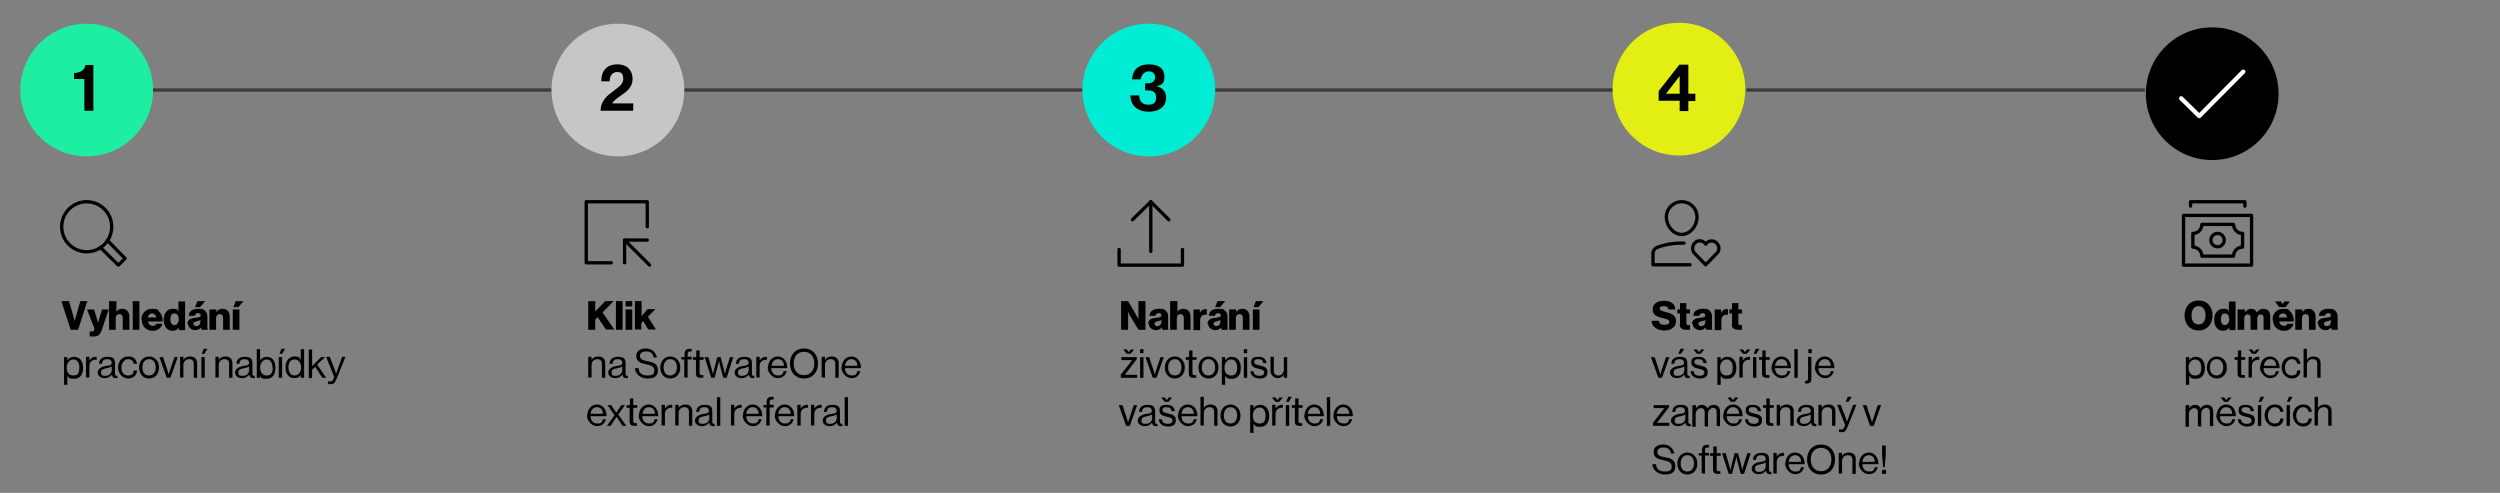 <?xml version="1.0" encoding="UTF-8"?>
<svg xmlns="http://www.w3.org/2000/svg" version="1.1" viewBox="0 0 749.7 147.8">
  <rect x="0" y="0" width="749.7" height="147.8" fill="#808080" stroke="none"/>
  <defs>
    <style>
      .cls-1 {
        stroke: #fff;
        stroke-width: 1.3px;
      }

      .cls-1, .cls-2 {
        stroke-linecap: round;
        stroke-linejoin: round;
      }

      .cls-3 {
        fill: #1deea1;
      }

      .cls-2 {
        stroke: #000;
      }

      .cls-2, .cls-4 {
        fill: none;
      }

      .cls-4 {
        stroke: #3c3c3c;
        stroke-miterlimit: 10;
      }

      .cls-5 {
        fill: #c6c6c6;
      }

      .cls-6 {
        fill: #e3ee14;
      }

      .cls-7 {
        fill: #00ecd4;
      }
    </style>
  </defs>
  <!-- Generator: Adobe Illustrator 28.6.0, SVG Export Plug-In . SVG Version: 1.2.0 Build 709)  -->
  <g>
    <g id="Layer_1">
      <circle class="cls-3" cx="26" cy="27" r="19.9"/>
      <path d="M25.3,23.7h-3.1v-1.8c1.7-.1,3.2-.7,3.4-2.4h2.4v13.7h-2.7s0-9.5,0-9.5Z"/>
      <line class="cls-4" x1="165.4" y1="27" x2="45.9" y2="27"/>
      <line class="cls-4" x1="483.9" y1="27" x2="364.4" y2="27"/>
      <line class="cls-4" x1="643.2" y1="27" x2="523.7" y2="27"/>
      <line class="cls-4" x1="324.6" y1="27" x2="205.2" y2="27"/>
      <circle class="cls-5" cx="185.3" cy="27" r="19.9"/>
      <circle class="cls-7" cx="344.5" cy="27" r="19.9"/>
      <circle class="cls-6" cx="503.8" cy="27" r="19.9" transform="translate(186.2 419) rotate(-54.1)"/>
      <path d="M183.3,27.8c1.7-1.4,3.6-2.3,3.6-4.1s-.7-2.1-1.9-2.1-2.2,1-2.2,2.8h-2.5c0-3.1,1.6-5.1,4.8-5.1s4.6,2,4.6,4.4-1.8,3.8-3.4,4.9c-1.1.7-2.3,1.6-2.7,2.4h6.3v2.2h-9.8c0-2.6,1.6-4.2,3.2-5.4h0Z"/>
      <path d="M339,28.6h2.6c.1,1.6.8,2.8,2.7,2.8s2.4-.8,2.4-2.2-.8-2.1-2.5-2.1h-.8v-2.1h.8c1.3,0,2.2-.7,2.2-1.8s-.7-1.8-1.9-1.8-2.3,1-2.4,2.4h-2.6c.1-2.7,1.8-4.5,5-4.5s4.7,1.4,4.7,3.7-1,2.4-2.3,2.9h0c1.7.4,2.8,1.5,2.8,3.4,0,2.8-2.3,4.2-5.1,4.2-3.7,0-5.6-2-5.6-4.9h0Z"/>
      <path d="M503.7,30.2h-6.3v-2.9l6.2-7.9h2.7v8.7h2.1v2.2h-2.1v3h-2.6v-3.1h0ZM499.6,28.1h4.1v-5.3h0l-4.1,5.3h0Z"/>
      <g>
        <path d="M663.4,8.2c-11,0-19.9,8.9-19.9,19.9s8.9,19.9,19.9,19.9,19.9-8.9,19.9-19.9-8.9-19.9-19.9-19.9h0Z"/>
        <polyline class="cls-1" points="654.1 29.5 659.5 34.8 672.7 21.5"/>
      </g>
      <g>
        <line class="cls-2" x1="345.1" y1="75.4" x2="345.1" y2="60.5"/>
        <polyline class="cls-2" points="350.5 65.9 345.1 60.5 339.6 65.9"/>
        <polyline class="cls-2" points="335.6 74.8 335.6 79.5 354.6 79.5 354.6 74.8"/>
      </g>
      <g>
        <polyline class="cls-2" points="32.2 72.1 37.5 77.5 35.5 79.5 30.1 74.2"/>
        <circle class="cls-2" cx="26" cy="68" r="7.5"/>
      </g>
      <g>
        <polyline class="cls-2" points="194.1 68 194.1 60.5 175.8 60.5 175.8 78.8 183.3 78.8"/>
        <line class="cls-2" x1="194.8" y1="79.5" x2="187.3" y2="72"/>
        <polyline class="cls-2" points="187.3 78.8 187.3 72 194.1 72"/>
      </g>
      <g>
        <rect class="cls-2" x="654.8" y="64.6" width="20.4" height="14.9"/>
        <circle class="cls-2" cx="665" cy="72" r="2"/>
        <path class="cls-2" d="M669.8,67.3h-9.5c0,1.5-1.2,2.7-2.7,2.7v4.1c1.5,0,2.7,1.2,2.7,2.7h9.5c0-1.5,1.2-2.7,2.7-2.7v-4.1c-1.5,0-2.7-1.2-2.7-2.7Z"/>
        <polyline class="cls-2" points="656.9 61.8 656.9 60.5 673.2 60.5 673.2 61.8"/>
      </g>
      <g>
        <path class="cls-2" d="M505,72.9h-.7c-3.6,0-6.1.8-7.4,1.3-.7.3-1.2,1-1.2,1.8v3.4h11.1"/>
        <path class="cls-2" d="M499.7,65.1c0-2.5,2-4.6,4.6-4.6s4.6,2,4.6,4.6-2,5.2-4.6,5.2-4.6-2.7-4.6-5.2Z"/>
        <path class="cls-2" d="M514.8,72.9c-1-1-2.5-.8-3.3.3-.8-1.2-2.4-1.3-3.3-.3-.8.9-.8,2.3,0,3.1l3.3,3.4,3.3-3.4c.9-.8.9-2.2,0-3.1Z"/>
      </g>
      <g>
        <path d="M18.5,90.3h2.2l1.3,4.5c.2.6.4,1.5.4,1.5h0s.2-.9.4-1.5l1.3-4.5h2.1l-2.8,8.6h-2.2l-2.8-8.6Z"/>
        <path d="M26.8,99.4h.7c.6,0,.8-.2.8-.6s-.1-.6-.4-1.3l-1.8-4.7h2.1l.8,2.6c.2.6.4,1.4.4,1.4h0s.2-.8.4-1.4l.8-2.6h2l-2.1,6.2c-.5,1.4-1.1,1.9-2.3,1.9h-1.3v-1.5Z"/>
        <path d="M32.9,90.3h2v3.2h0c.4-.6,1-.9,1.8-.9,1.3,0,2.1,1,2.1,2.3v4h-2v-3.6c0-.6-.3-1.1-1-1.1s-1.1.5-1.1,1.3v3.4h-2v-8.6Z"/>
        <path d="M39.8,90.3h2v8.6h-2v-8.6Z"/>
        <path d="M42.4,95.8c0-1.8,1.3-3.2,3.2-3.2s1.6.3,2.1.8c.7.7,1.1,1.7,1.1,3h-4.4c.1.8.6,1.3,1.4,1.3s.9-.2,1-.6h1.9c-.1.6-.5,1.1-1,1.5-.5.4-1.1.6-1.9.6-2,0-3.3-1.4-3.3-3.3ZM46.8,95.2c0-.7-.5-1.2-1.2-1.2s-1.1.5-1.3,1.2h2.4Z"/>
        <path d="M49.1,95.8c0-1.9,1.1-3.2,2.7-3.2s1.4.4,1.7.9h0v-3.1h2v8.6h-1.9v-.8h0c-.4.6-1,1-1.8,1-1.6,0-2.7-1.2-2.7-3.3ZM53.6,95.8c0-1-.4-1.8-1.3-1.8s-1.2.7-1.2,1.8.5,1.7,1.2,1.7,1.3-.7,1.3-1.7Z"/>
        <path d="M56.2,97.2c0-1.4,1.1-1.8,2.4-1.9,1.2-.1,1.6-.3,1.6-.7s-.3-.7-.8-.7-.9.3-1,.8h-1.8c0-1.1.9-2.1,2.8-2.1s1.5.2,2,.5c.5.4.8,1,.8,1.8v3.1c0,.5,0,.8.2.9h0c0,0-1.9,0-1.9,0,0-.1-.2-.4-.2-.7h0c-.4.5-.9.8-1.8.8s-2.1-.7-2.1-1.9ZM60.1,96.7v-.7c-.3.1-.6.2-1,.3-.8.2-1.1.4-1.1.8s.4.7.8.7c.7,0,1.2-.4,1.2-1.1ZM59.2,90.3h2.3l-1.5,1.8h-1.5l.7-1.8Z"/>
        <path d="M63,92.8h1.9v.8h0c.5-.7,1-1,1.9-1,1.3,0,2.1,1,2.1,2.3v4h-2v-3.6c0-.6-.3-1.1-1-1.1s-1.1.5-1.1,1.3v3.4h-2v-6.1Z"/>
        <path d="M69.8,92.8h2v6.1h-2v-6.1ZM70.7,90.3h2.3l-1.5,1.8h-1.5l.7-1.8Z"/>
        <path d="M19.2,107.1h1v.9h0c.5-.6,1.1-1,2-1,1.6,0,2.7,1.2,2.7,3.3s-1,3.3-2.7,3.3-1.4-.3-2-.9h0v2.7h-1v-8.2ZM23.8,110.2c0-1.4-.6-2.4-1.8-2.4s-2,1.1-2,2.4.5,2.4,2,2.4,1.8-1,1.8-2.4Z"/>
        <path d="M26.8,108.1h0c.4-.6,1-1.1,1.8-1.1s.3,0,.4,0v.9h0c-.1,0-.2,0-.4,0-1,0-1.8.7-1.8,1.9v3.4h-1v-6.2h1v1Z"/>
        <path d="M33.5,112.4h0c-.4.5-1,1-2.1,1s-2.1-.6-2.1-1.7,1.2-1.8,2.7-2c.9-.1,1.5-.2,1.5-.9s-.5-1.1-1.4-1.1-1.5.4-1.5,1.4h-.9c0-1.2.8-2.1,2.5-2.1s2.3.5,2.3,2v3c0,.5.1.8.7.7h0v.7c-.1,0-.3,0-.5,0-.6,0-1-.3-1.1-.9ZM33.5,111v-1.1c-.3.2-.9.4-1.4.5-1,.2-1.8.3-1.8,1.3s.6,1,1.3,1c1.3,0,1.9-.9,1.9-1.7Z"/>
        <path d="M35.4,110.2c0-1.8,1.2-3.3,3-3.3s2.4.8,2.7,2.2h-1c-.1-.8-.7-1.4-1.7-1.4s-2,1.1-2,2.5.7,2.4,2,2.4,1.6-.6,1.7-1.5h1c-.1,1.5-1.1,2.4-2.7,2.4s-3-1.5-3-3.3Z"/>
        <path d="M41.7,110.2c0-1.8,1.2-3.3,3-3.3s3,1.5,3,3.3-1.1,3.3-3,3.3-3-1.5-3-3.3ZM46.7,110.2c0-1.4-.7-2.5-2-2.5s-2,1.1-2,2.5.7,2.4,2,2.4,2-1.1,2-2.4Z"/>
        <path d="M47.9,107.1h1l1.3,3.9c.2.6.4,1.3.4,1.3h0s.2-.8.4-1.3l1.3-3.9h1l-2.2,6.2h-1.1l-2.2-6.2Z"/>
        <path d="M55,107.9h0c.4-.6,1.1-1,2-1,1.3,0,2.1.7,2.1,2v4.4h-1v-4.3c0-.8-.5-1.3-1.4-1.3s-1.7.7-1.7,1.7v3.8h-1v-6.2h1v.8Z"/>
        <path d="M60.4,107.1h1v6.2h-1v-6.2ZM61,104.6h1.2l-.9,1.5h-.8l.6-1.5Z"/>
        <path d="M65.6,107.9h0c.4-.6,1.1-1,2-1,1.3,0,2.1.7,2.1,2v4.4h-1v-4.3c0-.8-.5-1.3-1.4-1.3s-1.7.7-1.7,1.7v3.8h-1v-6.2h1v.8Z"/>
        <path d="M74.7,112.4h0c-.4.5-1,1-2.1,1s-2.1-.6-2.1-1.7,1.2-1.8,2.7-2c.9-.1,1.5-.2,1.5-.9s-.5-1.1-1.4-1.1-1.5.4-1.5,1.4h-.9c0-1.2.8-2.1,2.5-2.1s2.3.5,2.3,2v3c0,.5.1.8.7.7h0v.7c-.1,0-.3,0-.5,0-.6,0-1-.3-1.1-.9ZM74.7,111v-1.1c-.3.2-.9.4-1.4.5-1,.2-1.8.3-1.8,1.3s.6,1,1.3,1c1.3,0,1.9-.9,1.9-1.7Z"/>
        <path d="M78,112.5h0v.8h-1v-8.6h1v3.3h0c.5-.6,1.1-1,2-1,1.6,0,2.6,1.2,2.6,3.3s-1,3.3-2.7,3.3-1.5-.3-2-1ZM81.7,110.2c0-1.4-.6-2.4-1.7-2.4s-2,1.1-2,2.4.6,2.4,2,2.4,1.8-1,1.8-2.4Z"/>
        <path d="M83.6,107.1h1v6.2h-1v-6.2ZM84.3,104.6h1.2l-.9,1.5h-.8l.6-1.5Z"/>
        <path d="M85.6,110.2c0-2.1,1.2-3.3,2.7-3.3s1.5.4,1.9,1h0v-3.2h1v8.6h-1v-.8h0c-.5.6-1,.9-1.9.9-1.7,0-2.7-1.3-2.7-3.3ZM90.3,110.2c0-1.4-.7-2.4-2-2.4s-1.8,1.1-1.8,2.4.6,2.4,1.8,2.4,2-1,2-2.4Z"/>
        <path d="M94.5,110l-.9.9v2.5h-1v-8.6h1v5l2.7-2.7h1.2l-2.4,2.2,2.7,4h-1.1l-2.2-3.3Z"/>
        <path d="M98.4,115.2v-.9h0c.1,0,.3.1.7.1s.7-.2.9-.8l.2-.6-2.4-6h1.1l1.5,3.9c.2.5.4,1.2.4,1.2h0s.2-.7.4-1.2l1.4-3.9h1l-2.7,6.7c-.5,1.3-1,1.5-1.7,1.5s-.6,0-.9-.1Z"/>
      </g>
      <g>
        <path d="M176.4,90.3h2.1v3.1l3-3.1h2.5l-3.3,3.4,3.5,5.1h-2.5l-2.5-3.7-.7.8v3h-2.1v-8.6Z"/>
        <path d="M184.7,90.3h2v8.6h-2v-8.6Z"/>
        <path d="M187.6,90.3h2v1.6h-2v-1.6ZM187.6,92.8h2v6.1h-2v-6.1Z"/>
        <path d="M190.5,90.3h1.9v4.5l1.8-2.1h2.3l-2.2,2.3,2.4,3.8h-2.3l-1.5-2.5-.6.6v1.9h-1.9v-8.6Z"/>
        <path d="M177.4,107.9h0c.4-.6,1.1-1,2-1,1.3,0,2.1.7,2.1,2v4.4h-1v-4.3c0-.8-.5-1.3-1.4-1.3s-1.7.7-1.7,1.7v3.8h-1v-6.2h1v.8Z"/>
        <path d="M186.6,112.4h0c-.4.5-1,1-2.1,1s-2.1-.6-2.1-1.7,1.2-1.8,2.7-2c.9-.1,1.5-.2,1.5-.9s-.5-1.1-1.4-1.1-1.5.4-1.5,1.4h-.9c0-1.2.8-2.1,2.5-2.1s2.3.5,2.3,2v3c0,.5.1.8.7.7h0v.7c-.1,0-.3,0-.5,0-.6,0-1-.3-1.1-.9ZM186.6,111v-1.1c-.3.2-.9.4-1.4.5-1,.2-1.8.3-1.8,1.3s.6,1,1.3,1c1.3,0,1.9-.9,1.9-1.7Z"/>
        <path d="M190.4,110.4h1.1c.1,1.5,1,2.2,2.7,2.2s2-.5,2-1.6-1-1.5-2.6-1.8c-1.5-.3-2.8-.8-2.8-2.4s1.2-2.3,2.9-2.3,3,1.1,3.3,2.7h-1c-.2-1.2-.9-1.8-2.2-1.8s-1.9.5-1.9,1.4,1,1.3,2.2,1.5c1.7.3,3.2.7,3.2,2.7s-1.3,2.5-3.2,2.5-3.6-1.3-3.7-3.1Z"/>
        <path d="M198,110.2c0-1.8,1.2-3.3,3-3.3s3,1.5,3,3.3-1.1,3.3-3,3.3-3-1.5-3-3.3ZM203,110.2c0-1.4-.7-2.5-2-2.5s-2,1.1-2,2.5.7,2.4,2,2.4,2-1.1,2-2.4Z"/>
        <path d="M204.4,107.1h.9v-1c0-1.1.6-1.5,1.6-1.5s.4,0,.5,0v.8c-.2,0-.2,0-.3,0-.6,0-.9.2-.9.7v.9h1.2v.8h-1.2v5.4h-1v-5.4h-.9v-.8Z"/>
        <path d="M207.9,107.1h.9v-2h1v2h1.2v.8h-1.2v4c0,.4.2.6.6.6s.4,0,.5,0h0v.8c-.2,0-.5,0-.8,0-.8,0-1.4-.3-1.4-1.2v-4.2h-.9v-.8Z"/>
        <path d="M211.4,107.1h1l1.1,3.8c.1.5.3,1.3.3,1.3h0s.2-.8.3-1.3l1-3.8h1l1,3.8c.1.5.3,1.3.3,1.3h0s.2-.8.3-1.3l1.2-3.8h1l-2,6.2h-1l-1-3.8c-.1-.5-.3-1.3-.3-1.3h0s-.2.8-.3,1.3l-1,3.8h-1l-2-6.2Z"/>
        <path d="M224.5,112.4h0c-.4.5-1,1-2.1,1s-2.1-.6-2.1-1.7,1.2-1.8,2.7-2c.9-.1,1.5-.2,1.5-.9s-.5-1.1-1.4-1.1-1.5.4-1.5,1.4h-.9c0-1.2.8-2.1,2.5-2.1s2.3.5,2.3,2v3c0,.5.1.8.7.7h0v.7c-.1,0-.3,0-.5,0-.6,0-1-.3-1.1-.9ZM224.5,111v-1.1c-.3.2-.9.4-1.4.5-1,.2-1.8.3-1.8,1.3s.6,1,1.3,1c1.3,0,1.9-.9,1.9-1.7Z"/>
        <path d="M227.8,108.1h0c.4-.6,1-1.1,1.8-1.1s.3,0,.4,0v.9h0c-.1,0-.2,0-.4,0-1,0-1.8.7-1.8,1.9v3.4h-1v-6.2h1v1Z"/>
        <path d="M230.3,110.2c0-1.8,1.2-3.3,2.9-3.3s2.9,1.4,2.9,3.5h-4.8c0,1.3.8,2.2,2,2.2s1.5-.4,1.7-1.3h.9c-.3,1.3-1.3,2.1-2.7,2.1s-3-1.5-3-3.3ZM231.4,109.7h3.7c0-1.2-.7-2-1.8-2s-1.8.9-1.9,2Z"/>
        <path d="M236.9,109c0-2.6,1.6-4.5,4.2-4.5s4.2,1.9,4.2,4.5-1.6,4.5-4.2,4.5-4.2-1.9-4.2-4.5ZM244.2,109c0-2-1.1-3.5-3.1-3.5s-3.1,1.5-3.1,3.5,1.1,3.5,3.1,3.5,3.1-1.5,3.1-3.5Z"/>
        <path d="M247.4,107.9h0c.4-.6,1.1-1,2-1,1.3,0,2.1.7,2.1,2v4.4h-1v-4.3c0-.8-.5-1.3-1.4-1.3s-1.7.7-1.7,1.7v3.8h-1v-6.2h1v.8Z"/>
        <path d="M252.4,110.2c0-1.8,1.2-3.3,2.9-3.3s2.9,1.4,2.9,3.5h-4.8c0,1.3.8,2.2,2,2.2s1.5-.4,1.7-1.3h.9c-.3,1.3-1.3,2.1-2.7,2.1s-3-1.5-3-3.3ZM253.4,109.7h3.7c0-1.2-.7-2-1.8-2s-1.8.9-1.9,2Z"/>
        <path d="M176.1,124.6c0-1.8,1.2-3.3,2.9-3.3s2.9,1.4,2.9,3.5h-4.8c0,1.3.8,2.2,2,2.2s1.5-.4,1.7-1.3h.9c-.3,1.3-1.3,2.1-2.7,2.1s-3-1.5-3-3.3ZM177.1,124.1h3.7c0-1.2-.7-2-1.8-2s-1.8.9-1.9,2Z"/>
        <path d="M184.3,124.5l-2.1-3h1.1l1.5,2.3h0l1.5-2.3h1.1l-2,2.8,2.4,3.4h-1.1l-1.8-2.7h0l-1.8,2.7h-1.1l2.3-3.2Z"/>
        <path d="M188,121.5h.9v-2h1v2h1.2v.8h-1.2v4c0,.4.2.6.6.6s.4,0,.5,0h0v.8c-.2,0-.5,0-.8,0-.8,0-1.4-.3-1.4-1.2v-4.2h-.9v-.8Z"/>
        <path d="M191.6,124.6c0-1.8,1.2-3.3,2.9-3.3s2.9,1.4,2.9,3.5h-4.8c0,1.3.8,2.2,2,2.2s1.5-.4,1.7-1.3h.9c-.3,1.3-1.3,2.1-2.7,2.1s-3-1.5-3-3.3ZM192.7,124.1h3.7c0-1.2-.7-2-1.8-2s-1.8.9-1.9,2Z"/>
        <path d="M199.4,122.5h0c.4-.6,1-1.1,1.8-1.1s.3,0,.4,0v.9h0c-.1,0-.2,0-.4,0-1,0-1.8.7-1.8,1.9v3.4h-1v-6.2h1v1Z"/>
        <path d="M203.5,122.3h0c.4-.6,1.1-1,2-1,1.3,0,2.1.7,2.1,2v4.4h-1v-4.3c0-.8-.5-1.3-1.4-1.3s-1.7.7-1.7,1.7v3.8h-1v-6.2h1v.8Z"/>
        <path d="M212.6,126.8h0c-.4.5-1,1-2.1,1s-2.1-.6-2.1-1.7,1.2-1.8,2.7-2c.9-.1,1.5-.2,1.5-.9s-.5-1.1-1.4-1.1-1.5.4-1.5,1.4h-.9c0-1.2.8-2.1,2.5-2.1s2.3.5,2.3,2v3c0,.5.1.8.7.7h0v.7c-.1,0-.3,0-.5,0-.6,0-1-.3-1.1-.9ZM212.7,125.4v-1.1c-.3.2-.9.4-1.4.5-1,.2-1.8.3-1.8,1.3s.6,1,1.3,1c1.3,0,1.9-.9,1.9-1.7Z"/>
        <path d="M215,119.1h1v8.6h-1v-8.6Z"/>
        <path d="M220.2,122.5h0c.4-.6,1-1.1,1.8-1.1s.3,0,.4,0v.9h0c-.1,0-.2,0-.4,0-1,0-1.8.7-1.8,1.9v3.4h-1v-6.2h1v1Z"/>
        <path d="M222.8,124.6c0-1.8,1.2-3.3,2.9-3.3s2.9,1.4,2.9,3.5h-4.8c0,1.3.8,2.2,2,2.2s1.5-.4,1.7-1.3h.9c-.3,1.3-1.3,2.1-2.7,2.1s-3-1.5-3-3.3ZM223.8,124.1h3.7c0-1.2-.7-2-1.8-2s-1.8.9-1.9,2Z"/>
        <path d="M229,121.5h.9v-1c0-1.1.6-1.5,1.6-1.5s.4,0,.5,0v.8c-.2,0-.2,0-.3,0-.6,0-.9.2-.9.7v.9h1.2v.8h-1.2v5.4h-1v-5.4h-.9v-.8Z"/>
        <path d="M232.4,124.6c0-1.8,1.2-3.3,2.9-3.3s2.9,1.4,2.9,3.5h-4.8c0,1.3.8,2.2,2,2.2s1.5-.4,1.7-1.3h.9c-.3,1.3-1.3,2.1-2.7,2.1s-3-1.5-3-3.3ZM233.4,124.1h3.7c0-1.2-.7-2-1.8-2s-1.8.9-1.9,2Z"/>
        <path d="M240.1,122.5h0c.4-.6,1-1.1,1.8-1.1s.3,0,.4,0v.9h0c-.1,0-.2,0-.4,0-1,0-1.8.7-1.8,1.9v3.4h-1v-6.2h1v1Z"/>
        <path d="M244.2,122.5h0c.4-.6,1-1.1,1.8-1.1s.3,0,.4,0v.9h0c-.1,0-.2,0-.4,0-1,0-1.8.7-1.8,1.9v3.4h-1v-6.2h1v1Z"/>
        <path d="M250.9,126.8h0c-.4.5-1,1-2.1,1s-2.1-.6-2.1-1.7,1.2-1.8,2.7-2c.9-.1,1.5-.2,1.5-.9s-.5-1.1-1.4-1.1-1.5.4-1.5,1.4h-.9c0-1.2.8-2.1,2.5-2.1s2.3.5,2.3,2v3c0,.5.1.8.7.7h0v.7c-.1,0-.3,0-.5,0-.6,0-1-.3-1.1-.9ZM250.9,125.4v-1.1c-.3.2-.9.4-1.4.5-1,.2-1.8.3-1.8,1.3s.6,1,1.3,1c1.3,0,1.9-.9,1.9-1.7Z"/>
        <path d="M253.3,119.1h1v8.6h-1v-8.6Z"/>
      </g>
      <g>
        <path d="M336.2,90.3h2.1l2.5,4.3c.1.2.6,1.1.6,1.1h0s0-1,0-1.3v-4.1h2.1v8.6h-2.1l-2.5-4.2c-.1-.2-.6-1.2-.6-1.2h0s0,1.1,0,1.4v4h-2.1v-8.6Z"/>
        <path d="M344.3,97.2c0-1.4,1.1-1.8,2.4-1.9,1.2-.1,1.6-.3,1.6-.7s-.3-.7-.8-.7-.9.3-1,.8h-1.8c0-1.1.9-2.1,2.8-2.1s1.5.2,2,.5c.5.4.8,1,.8,1.8v3.1c0,.5,0,.8.2.9h0c0,0-1.9,0-1.9,0,0-.1-.2-.4-.2-.7h0c-.4.5-.9.8-1.8.8s-2.1-.7-2.1-1.9ZM348.3,96.7v-.7c-.3.1-.6.2-1,.3-.8.2-1.1.4-1.1.8s.4.7.8.7c.7,0,1.2-.4,1.2-1.1Z"/>
        <path d="M351.1,90.3h2v3.2h0c.4-.6,1-.9,1.8-.9,1.3,0,2.1,1,2.1,2.3v4h-2v-3.6c0-.6-.3-1.1-1-1.1s-1.1.5-1.1,1.3v3.4h-2v-8.6Z"/>
        <path d="M357.9,92.8h1.9v1h0c.4-.7.9-1.1,1.7-1.1s.3,0,.4,0v1.7h0c-1.2-.2-2,.4-2,1.8v2.8h-2v-6.1Z"/>
        <path d="M362.1,97.2c0-1.4,1.1-1.8,2.4-1.9,1.2-.1,1.6-.3,1.6-.7s-.3-.7-.8-.7-.9.3-1,.8h-1.8c0-1.1.9-2.1,2.8-2.1s1.5.2,2,.5c.5.4.8,1,.8,1.8v3.1c0,.5,0,.8.2.9h0c0,0-1.9,0-1.9,0,0-.1-.2-.4-.2-.7h0c-.4.5-.9.8-1.8.8s-2.1-.7-2.1-1.9ZM366,96.7v-.7c-.3.1-.6.2-1,.3-.8.2-1.1.4-1.1.8s.4.7.8.7c.7,0,1.2-.4,1.2-1.1ZM365.1,90.3h2.3l-1.5,1.8h-1.5l.7-1.8Z"/>
        <path d="M368.8,92.8h1.9v.8h0c.5-.7,1-1,1.9-1,1.3,0,2.1,1,2.1,2.3v4h-2v-3.6c0-.6-.3-1.1-1-1.1s-1.1.5-1.1,1.3v3.4h-2v-6.1Z"/>
        <path d="M375.7,92.8h2v6.1h-2v-6.1ZM376.6,90.3h2.3l-1.5,1.8h-1.5l.7-1.8Z"/>
        <path d="M336,112.5l3.5-4.5h0s-3.2,0-3.2,0v-.9h4.6v.6l-3.6,4.7h0s3.7,0,3.7,0v.9h-4.9v-.8ZM336.9,104.8h1l.6.8h0l.6-.8h1l-1.1,1.3h-1.1l-1.1-1.3Z"/>
        <path d="M341.9,104.7h1v1.2h-1v-1.2ZM341.9,107.1h1v6.2h-1v-6.2Z"/>
        <path d="M343.6,107.1h1l1.3,3.9c.2.6.4,1.3.4,1.3h0s.2-.8.4-1.3l1.3-3.9h1l-2.2,6.2h-1.1l-2.2-6.2Z"/>
        <path d="M349.3,110.2c0-1.8,1.2-3.3,3-3.3s3,1.5,3,3.3-1.1,3.3-3,3.3-3-1.5-3-3.3ZM354.3,110.2c0-1.4-.7-2.5-2-2.5s-2,1.1-2,2.5.7,2.4,2,2.4,2-1.1,2-2.4Z"/>
        <path d="M355.7,107.1h.9v-2h1v2h1.2v.8h-1.2v4c0,.4.2.6.6.6s.4,0,.5,0h0v.8c-.2,0-.5,0-.8,0-.8,0-1.4-.3-1.4-1.2v-4.2h-.9v-.8Z"/>
        <path d="M359.4,110.2c0-1.8,1.2-3.3,3-3.3s3,1.5,3,3.3-1.1,3.3-3,3.3-3-1.5-3-3.3ZM364.4,110.2c0-1.4-.7-2.5-2-2.5s-2,1.1-2,2.5.7,2.4,2,2.4,2-1.1,2-2.4Z"/>
        <path d="M366.4,107.1h1v.9h0c.5-.6,1.1-1,2-1,1.6,0,2.7,1.2,2.7,3.3s-1,3.3-2.7,3.3-1.4-.3-2-.9h0v2.7h-1v-8.2ZM371,110.2c0-1.4-.6-2.4-1.8-2.4s-2,1.1-2,2.4.5,2.4,2,2.4,1.8-1,1.8-2.4Z"/>
        <path d="M373,104.7h1v1.2h-1v-1.2ZM373,107.1h1v6.2h-1v-6.2Z"/>
        <path d="M374.9,111.3h1c.1,1.1.9,1.4,1.8,1.4s1.4-.4,1.4-1-.5-.9-1.6-1.1c-1.2-.3-2.3-.5-2.3-1.9s.8-1.7,2.2-1.7,2.3.7,2.4,1.9h-1c0-.8-.5-1.2-1.5-1.2s-1.2.4-1.2.9.6.8,1.7,1c1.2.3,2.3.5,2.3,2s-1,1.9-2.4,1.9-2.7-.8-2.7-2.2Z"/>
        <path d="M385,113.3v-.9h0c-.4.6-1,1-1.9,1s-2.1-.8-2.1-2.1v-4.3h1v4.3c0,.8.5,1.3,1.4,1.3s1.6-.7,1.6-1.7v-3.8h1v6.2h-1Z"/>
        <path d="M335.6,121.5h1l1.3,3.9c.2.6.4,1.3.4,1.3h0s.2-.8.4-1.3l1.3-3.9h1l-2.2,6.2h-1.1l-2.2-6.2Z"/>
        <path d="M345.4,126.8h0c-.4.5-1,1-2.1,1s-2.1-.6-2.1-1.7,1.2-1.8,2.7-2c.9-.1,1.5-.2,1.5-.9s-.5-1.1-1.4-1.1-1.5.4-1.5,1.4h-.9c0-1.2.8-2.1,2.5-2.1s2.3.5,2.3,2v3c0,.5.1.8.7.7h0v.7c-.1,0-.3,0-.5,0-.6,0-1-.3-1.1-.9ZM345.5,125.4v-1.1c-.3.2-.9.4-1.4.5-1,.2-1.8.3-1.8,1.3s.6,1,1.3,1c1.3,0,1.9-.9,1.9-1.7Z"/>
        <path d="M347.4,125.7h1c.1,1.1.9,1.4,1.8,1.4s1.4-.4,1.4-1-.5-.9-1.6-1.1c-1.2-.3-2.3-.5-2.3-1.9s.8-1.7,2.2-1.7,2.3.7,2.4,1.9h-1c0-.8-.5-1.2-1.5-1.2s-1.2.4-1.2.9.6.8,1.7,1c1.2.3,2.3.5,2.3,2s-1,1.9-2.4,1.9-2.7-.8-2.7-2.2ZM348.3,119.2h1l.6.8h0l.6-.8h1l-1.1,1.3h-1.1l-1.1-1.3Z"/>
        <path d="M353.3,124.6c0-1.8,1.2-3.3,2.9-3.3s2.9,1.4,2.9,3.5h-4.8c0,1.3.8,2.2,2,2.2s1.5-.4,1.7-1.3h.9c-.3,1.3-1.3,2.1-2.7,2.1s-3-1.5-3-3.3ZM354.3,124.1h3.7c0-1.2-.7-2-1.8-2s-1.8.9-1.9,2Z"/>
        <path d="M361,122.3h0c.4-.6,1.1-1,2-1,1.3,0,2.1.7,2.1,2v4.4h-1v-4.3c0-.8-.5-1.3-1.4-1.3s-1.7.7-1.7,1.7v3.8h-1v-8.6h1v3.2Z"/>
        <path d="M366,124.6c0-1.8,1.2-3.3,3-3.3s3,1.5,3,3.3-1.1,3.3-3,3.3-3-1.5-3-3.3ZM371,124.6c0-1.4-.7-2.5-2-2.5s-2,1.1-2,2.5.7,2.4,2,2.4,2-1.1,2-2.4Z"/>
        <path d="M374.9,121.5h1v.9h0c.5-.6,1.1-1,2-1,1.6,0,2.7,1.2,2.7,3.3s-1,3.3-2.7,3.3-1.4-.3-2-.9h0v2.7h-1v-8.2ZM379.5,124.6c0-1.4-.6-2.4-1.8-2.4s-2,1.1-2,2.4.5,2.4,2,2.4,1.8-1,1.8-2.4Z"/>
        <path d="M382.5,122.5h0c.4-.6,1-1.1,1.8-1.1s.3,0,.4,0v.9h0c-.1,0-.2,0-.4,0-1,0-1.8.7-1.8,1.9v3.4h-1v-6.2h1v1ZM381.5,119.2h1l.6.8h0l.6-.8h1l-1.1,1.3h-1.1l-1.1-1.3Z"/>
        <path d="M385.6,121.5h1v6.2h-1v-6.2ZM386.2,119h1.2l-.9,1.5h-.8l.6-1.5Z"/>
        <path d="M387.5,121.5h.9v-2h1v2h1.2v.8h-1.2v4c0,.4.2.6.6.6s.4,0,.5,0h0v.8c-.2,0-.5,0-.8,0-.8,0-1.4-.3-1.4-1.2v-4.2h-.9v-.8Z"/>
        <path d="M391.2,124.6c0-1.8,1.2-3.3,2.9-3.3s2.9,1.4,2.9,3.5h-4.8c0,1.3.8,2.2,2,2.2s1.5-.4,1.7-1.3h.9c-.3,1.3-1.3,2.1-2.7,2.1s-3-1.5-3-3.3ZM392.2,124.1h3.7c0-1.2-.7-2-1.8-2s-1.8.9-1.9,2Z"/>
        <path d="M397.9,119.1h1v8.6h-1v-8.6Z"/>
        <path d="M399.9,124.6c0-1.8,1.2-3.3,2.9-3.3s2.9,1.4,2.9,3.5h-4.8c0,1.3.8,2.2,2,2.2s1.5-.4,1.7-1.3h.9c-.3,1.3-1.3,2.1-2.7,2.1s-3-1.5-3-3.3ZM400.9,124.1h3.7c0-1.2-.7-2-1.8-2s-1.8.9-1.9,2Z"/>
      </g>
      <g>
        <path d="M495.4,96.2h2.1c0,.9.7,1.2,1.7,1.2s1.4-.3,1.4-.9-.7-.8-1.9-1.1c-1.5-.3-3.1-.8-3.1-2.6s1.5-2.6,3.4-2.6,3.3.8,3.4,2.6h-2.1c0-.7-.6-1-1.4-1s-1.2.3-1.2.8.7.7,1.9,1c1.6.4,3,.9,3,2.7s-1.5,2.8-3.5,2.8-3.8-1-3.8-2.9Z"/>
        <path d="M503.8,97.3v-3.3h-.8v-1.2h.8v-1.9h1.9v1.9h1.1v1.2h-1.1v2.9c0,.5.3.6.7.6s.4,0,.4,0v1.4c-.2,0-.5,0-1.1,0-1.1,0-2-.4-2-1.7Z"/>
        <path d="M507.4,97.2c0-1.4,1.1-1.8,2.4-1.9,1.2-.1,1.6-.3,1.6-.7s-.3-.7-.8-.7-.9.3-1,.8h-1.8c0-1.1.9-2.1,2.8-2.1s1.5.2,2,.5c.5.4.8,1,.8,1.8v3.1c0,.5,0,.8.2.9h0c0,0-1.9,0-1.9,0,0-.1-.2-.4-.2-.7h0c-.4.5-.9.8-1.8.8s-2.1-.7-2.1-1.9ZM511.4,96.7v-.7c-.3.1-.6.2-1,.3-.8.2-1.1.4-1.1.8s.4.7.8.7c.7,0,1.2-.4,1.2-1.1Z"/>
        <path d="M514.2,92.8h1.9v1h0c.4-.7.9-1.1,1.7-1.1s.3,0,.4,0v1.7h0c-1.2-.2-2,.4-2,1.8v2.8h-2v-6.1Z"/>
        <path d="M519.4,97.3v-3.3h-.8v-1.2h.8v-1.9h1.9v1.9h1.1v1.2h-1.1v2.9c0,.5.3.6.7.6s.4,0,.4,0v1.4c-.2,0-.5,0-1.1,0-1.1,0-2-.4-2-1.7Z"/>
        <path d="M495.2,107.1h1l1.3,3.9c.2.6.4,1.3.4,1.3h0s.2-.8.4-1.3l1.3-3.9h1l-2.2,6.2h-1.1l-2.2-6.2Z"/>
        <path d="M505,112.4h0c-.4.5-1,1-2.1,1s-2.1-.6-2.1-1.7,1.2-1.8,2.7-2c.9-.1,1.5-.2,1.5-.9s-.5-1.1-1.4-1.1-1.5.4-1.5,1.4h-.9c0-1.2.8-2.1,2.5-2.1s2.3.5,2.3,2v3c0,.5.1.8.7.7h0v.7c-.1,0-.3,0-.5,0-.6,0-1-.3-1.1-.9ZM505.1,111v-1.1c-.3.2-.9.4-1.4.5-1,.2-1.8.3-1.8,1.3s.6,1,1.3,1c1.3,0,1.9-.9,1.9-1.7ZM503.9,104.6h1.2l-1,1.5h-.8l.6-1.5Z"/>
        <path d="M506.9,111.3h1c.1,1.1.9,1.4,1.8,1.4s1.4-.4,1.4-1-.5-.9-1.6-1.1c-1.2-.3-2.3-.5-2.3-1.9s.8-1.7,2.2-1.7,2.3.7,2.4,1.9h-1c0-.8-.5-1.2-1.5-1.2s-1.2.4-1.2.9.6.8,1.7,1c1.2.3,2.3.5,2.3,2s-1,1.9-2.4,1.9-2.7-.8-2.7-2.2ZM507.9,104.8h1l.6.8h0l.6-.8h1l-1.1,1.3h-1.1l-1.1-1.3Z"/>
        <path d="M515,107.1h1v.9h0c.5-.6,1.1-1,2-1,1.6,0,2.7,1.2,2.7,3.3s-1,3.3-2.7,3.3-1.4-.3-2-.9h0v2.7h-1v-8.2ZM519.6,110.2c0-1.4-.6-2.4-1.8-2.4s-2,1.1-2,2.4.5,2.4,2,2.4,1.8-1,1.8-2.4Z"/>
        <path d="M522.6,108.1h0c.4-.6,1-1.1,1.8-1.1s.3,0,.4,0v.9h0c-.1,0-.2,0-.4,0-1,0-1.8.7-1.8,1.9v3.4h-1v-6.2h1v1ZM521.7,104.8h1l.6.8h0l.6-.8h1l-1.1,1.3h-1.1l-1.1-1.3Z"/>
        <path d="M525.7,107.1h1v6.2h-1v-6.2ZM526.4,104.6h1.2l-.9,1.5h-.8l.6-1.5Z"/>
        <path d="M527.6,107.1h.9v-2h1v2h1.2v.8h-1.2v4c0,.4.2.6.6.6s.4,0,.5,0h0v.8c-.2,0-.5,0-.8,0-.8,0-1.4-.3-1.4-1.2v-4.2h-.9v-.8Z"/>
        <path d="M531.3,110.2c0-1.8,1.2-3.3,2.9-3.3s2.9,1.4,2.9,3.5h-4.8c0,1.3.8,2.2,2,2.2s1.5-.4,1.7-1.3h.9c-.3,1.3-1.3,2.1-2.7,2.1s-3-1.5-3-3.3ZM532.3,109.7h3.7c0-1.2-.7-2-1.8-2s-1.8.9-1.9,2Z"/>
        <path d="M538.1,104.7h1v8.6h-1v-8.6Z"/>
        <path d="M541.3,115v-.8h0c.1,0,.2,0,.3,0,.4,0,.6-.2.6-.6v-6.6h1v6.6c0,1.2-.6,1.4-1.4,1.4s-.4,0-.5,0ZM542.3,104.7h1v1.2h-1v-1.2Z"/>
        <path d="M544.3,110.2c0-1.8,1.2-3.3,2.9-3.3s2.9,1.4,2.9,3.5h-4.8c0,1.3.8,2.2,2,2.2s1.5-.4,1.7-1.3h.9c-.3,1.3-1.3,2.1-2.7,2.1s-3-1.5-3-3.3ZM545.3,109.7h3.7c0-1.2-.7-2-1.8-2s-1.8.9-1.9,2Z"/>
        <path d="M495.6,126.9l3.5-4.5h0s-3.2,0-3.2,0v-.9h4.6v.6l-3.6,4.7h0s3.7,0,3.7,0v.9h-4.9v-.8Z"/>
        <path d="M505.3,126.8h0c-.4.5-1,1-2.1,1s-2.1-.6-2.1-1.7,1.2-1.8,2.7-2c.9-.1,1.5-.2,1.5-.9s-.5-1.1-1.4-1.1-1.5.4-1.5,1.4h-.9c0-1.2.8-2.1,2.5-2.1s2.3.5,2.3,2v3c0,.5.1.8.7.7h0v.7c-.1,0-.3,0-.5,0-.6,0-1-.3-1.1-.9ZM505.4,125.4v-1.1c-.3.2-.9.4-1.4.5-1,.2-1.8.3-1.8,1.3s.6,1,1.3,1c1.3,0,1.9-.9,1.9-1.7Z"/>
        <path d="M507.6,121.5h1v.9h0c.4-.6,1-1,1.8-1s1.4.4,1.6,1.1h0c.4-.7,1.1-1.1,1.9-1.1,1.1,0,1.9.7,1.9,2v4.4h-1v-4.3c0-.8-.5-1.2-1.1-1.2s-1.5.7-1.5,1.7v3.9h-1v-4.3c0-.8-.4-1.2-1.1-1.2s-1.6.7-1.6,1.7v3.9h-1v-6.2Z"/>
        <path d="M516.8,124.6c0-1.8,1.2-3.3,2.9-3.3s2.9,1.4,2.9,3.5h-4.8c0,1.3.8,2.2,2,2.2s1.5-.4,1.7-1.3h.9c-.3,1.3-1.3,2.1-2.7,2.1s-3-1.5-3-3.3ZM517.8,124.1h3.7c0-1.2-.7-2-1.8-2s-1.8.9-1.9,2ZM518.1,119.2h1l.6.8h0l.6-.8h1l-1.1,1.3h-1.1l-1.1-1.3Z"/>
        <path d="M523.2,125.7h1c.1,1.1.9,1.4,1.8,1.4s1.4-.4,1.4-1-.5-.9-1.6-1.1c-1.2-.3-2.3-.5-2.3-1.9s.8-1.7,2.2-1.7,2.3.7,2.4,1.9h-1c0-.8-.5-1.2-1.5-1.2s-1.2.4-1.2.9.6.8,1.7,1c1.2.3,2.3.5,2.3,2s-1,1.9-2.4,1.9-2.7-.8-2.7-2.2Z"/>
        <path d="M528.8,121.5h.9v-2h1v2h1.2v.8h-1.2v4c0,.4.2.6.6.6s.4,0,.5,0h0v.8c-.2,0-.5,0-.8,0-.8,0-1.4-.3-1.4-1.2v-4.2h-.9v-.8Z"/>
        <path d="M533.8,122.3h0c.4-.6,1.1-1,2-1,1.3,0,2.1.7,2.1,2v4.4h-1v-4.3c0-.8-.5-1.3-1.4-1.3s-1.7.7-1.7,1.7v3.8h-1v-6.2h1v.8Z"/>
        <path d="M543,126.8h0c-.4.5-1,1-2.1,1s-2.1-.6-2.1-1.7,1.2-1.8,2.7-2c.9-.1,1.5-.2,1.5-.9s-.5-1.1-1.4-1.1-1.5.4-1.5,1.4h-.9c0-1.2.8-2.1,2.5-2.1s2.3.5,2.3,2v3c0,.5.1.8.7.7h0v.7c-.1,0-.3,0-.5,0-.6,0-1-.3-1.1-.9ZM543,125.4v-1.1c-.3.2-.9.4-1.4.5-1,.2-1.8.3-1.8,1.3s.6,1,1.3,1c1.3,0,1.9-.9,1.9-1.7Z"/>
        <path d="M546.3,122.3h0c.4-.6,1.1-1,2-1,1.3,0,2.1.7,2.1,2v4.4h-1v-4.3c0-.8-.5-1.3-1.4-1.3s-1.7.7-1.7,1.7v3.8h-1v-6.2h1v.8Z"/>
        <path d="M551.5,129.6v-.9h0c.1,0,.3.1.7.1s.7-.2.9-.8l.2-.6-2.4-6h1.1l1.5,3.9c.2.5.4,1.2.4,1.2h0s.2-.7.4-1.2l1.4-3.9h1l-2.7,6.7c-.5,1.3-1,1.5-1.7,1.5s-.6,0-.9-.1ZM554.1,119h1.2l-1,1.5h-.8l.6-1.5Z"/>
        <path d="M558.7,121.5h1l1.3,3.9c.2.6.4,1.3.4,1.3h0s.2-.8.4-1.3l1.3-3.9h1l-2.2,6.2h-1.1l-2.2-6.2Z"/>
        <path d="M495.5,139.2h1.1c.1,1.5,1,2.2,2.7,2.2s2-.5,2-1.6-1-1.5-2.6-1.8c-1.5-.3-2.8-.8-2.8-2.4s1.2-2.3,2.9-2.3,3,1.1,3.3,2.7h-1c-.2-1.2-.9-1.8-2.2-1.8s-1.9.5-1.9,1.4,1,1.3,2.2,1.5c1.7.3,3.2.7,3.2,2.7s-1.3,2.5-3.2,2.5-3.6-1.3-3.7-3.1Z"/>
        <path d="M503,139c0-1.8,1.2-3.3,3-3.3s3,1.5,3,3.3-1.1,3.3-3,3.3-3-1.5-3-3.3ZM508,139c0-1.4-.7-2.5-2-2.5s-2,1.1-2,2.5.7,2.4,2,2.4,2-1.1,2-2.4Z"/>
        <path d="M509.5,135.9h.9v-1c0-1.1.6-1.5,1.6-1.5s.4,0,.5,0v.8c-.2,0-.2,0-.3,0-.6,0-.9.2-.9.7v.9h1.2v.8h-1.2v5.4h-1v-5.4h-.9v-.8Z"/>
        <path d="M512.9,135.9h.9v-2h1v2h1.2v.8h-1.2v4c0,.4.2.6.6.6s.4,0,.5,0h0v.8c-.2,0-.5,0-.8,0-.8,0-1.4-.3-1.4-1.2v-4.2h-.9v-.8Z"/>
        <path d="M516.5,135.9h1l1.1,3.8c.1.5.3,1.3.3,1.3h0s.2-.8.3-1.3l1-3.8h1l1,3.8c.1.5.3,1.3.3,1.3h0s.2-.8.3-1.3l1.2-3.8h1l-2,6.2h-1l-1-3.8c-.1-.5-.3-1.3-.3-1.3h0s-.2.8-.3,1.3l-1,3.8h-1l-2-6.2Z"/>
        <path d="M529.5,141.2h0c-.4.5-1,1-2.1,1s-2.1-.6-2.1-1.7,1.2-1.8,2.7-2c.9-.1,1.5-.2,1.5-.9s-.5-1.1-1.4-1.1-1.5.4-1.5,1.4h-.9c0-1.2.8-2.1,2.5-2.1s2.3.5,2.3,2v3c0,.5.1.8.7.7h0v.7c-.1,0-.3,0-.5,0-.6,0-1-.3-1.1-.9ZM529.5,139.8v-1.1c-.3.2-.9.4-1.4.5-1,.2-1.8.3-1.8,1.3s.6,1,1.3,1c1.3,0,1.9-.9,1.9-1.7Z"/>
        <path d="M532.8,136.9h0c.4-.6,1-1.1,1.8-1.1s.3,0,.4,0v.9h0c-.1,0-.2,0-.4,0-1,0-1.8.7-1.8,1.9v3.4h-1v-6.2h1v1Z"/>
        <path d="M535.4,139c0-1.8,1.2-3.3,2.9-3.3s2.9,1.4,2.9,3.5h-4.8c0,1.3.8,2.2,2,2.2s1.5-.4,1.7-1.3h.9c-.3,1.3-1.3,2.1-2.7,2.1s-3-1.5-3-3.3ZM536.4,138.5h3.7c0-1.2-.7-2-1.8-2s-1.8.9-1.9,2Z"/>
        <path d="M541.9,137.8c0-2.6,1.6-4.5,4.2-4.5s4.2,1.9,4.2,4.5-1.6,4.5-4.2,4.5-4.2-1.9-4.2-4.5ZM549.2,137.8c0-2-1.1-3.5-3.1-3.5s-3.1,1.5-3.1,3.5,1.1,3.5,3.1,3.5,3.1-1.5,3.1-3.5Z"/>
        <path d="M552.4,136.7h0c.4-.6,1.1-1,2-1,1.3,0,2.1.7,2.1,2v4.4h-1v-4.3c0-.8-.5-1.3-1.4-1.3s-1.7.7-1.7,1.7v3.8h-1v-6.2h1v.8Z"/>
        <path d="M557.5,139c0-1.8,1.2-3.3,2.9-3.3s2.9,1.4,2.9,3.5h-4.8c0,1.3.8,2.2,2,2.2s1.5-.4,1.7-1.3h.9c-.3,1.3-1.3,2.1-2.7,2.1s-3-1.5-3-3.3ZM558.5,138.5h3.7c0-1.2-.7-2-1.8-2s-1.8.9-1.9,2Z"/>
        <path d="M564.4,140.9h1.2v1.2h-1.2v-1.2ZM564.4,136.3v-2.7h1.1v2.7l-.3,3.8h-.5l-.3-3.8Z"/>
      </g>
      <g>
        <path d="M655.1,94.6c0-2.6,1.6-4.5,4.2-4.5s4.2,1.9,4.2,4.5-1.6,4.5-4.2,4.5-4.2-1.9-4.2-4.5ZM661.4,94.6c0-1.6-.7-2.8-2.1-2.8s-2.1,1.2-2.1,2.8.7,2.7,2.1,2.7,2.1-1.2,2.1-2.7Z"/>
        <path d="M664,95.8c0-1.9,1.1-3.2,2.7-3.2s1.4.4,1.7.9h0v-3.1h2v8.6h-1.9v-.8h0c-.4.6-1,1-1.8,1-1.6,0-2.7-1.2-2.7-3.3ZM668.5,95.8c0-1-.4-1.8-1.3-1.8s-1.2.7-1.2,1.8.5,1.7,1.2,1.7,1.3-.7,1.3-1.7Z"/>
        <path d="M671.3,92.8h1.9v.9h0c.4-.6,1-1.1,1.9-1.1s1.4.4,1.7,1.1h0c.5-.7,1.1-1.1,1.9-1.1,1.4,0,2.1.9,2.1,2.3v4h-2v-3.6c0-.7-.3-1-.9-1s-1,.5-1,1.2v3.4h-2v-3.6c0-.7-.3-1-.9-1s-1,.5-1,1.2v3.4h-2v-6.1Z"/>
        <path d="M681.5,95.8c0-1.8,1.3-3.2,3.2-3.2s1.6.3,2.1.8c.7.7,1.1,1.7,1.1,3h-4.4c.1.8.6,1.3,1.4,1.3s.9-.2,1-.6h1.9c-.1.6-.5,1.1-1,1.5-.5.4-1.1.6-1.9.6-2,0-3.3-1.4-3.3-3.3ZM682.4,90.4h1.6l.5.8h0l.5-.8h1.7l-1.3,1.7h-1.9l-1.3-1.7ZM685.8,95.2c0-.7-.5-1.2-1.2-1.2s-1.1.5-1.3,1.2h2.4Z"/>
        <path d="M688.5,92.8h1.9v.8h0c.5-.7,1-1,1.9-1,1.3,0,2.1,1,2.1,2.3v4h-2v-3.6c0-.6-.3-1.1-1-1.1s-1.1.5-1.1,1.3v3.4h-2v-6.1Z"/>
        <path d="M695,97.2c0-1.4,1.1-1.8,2.4-1.9,1.2-.1,1.6-.3,1.6-.7s-.3-.7-.8-.7-.9.3-1,.8h-1.8c0-1.1.9-2.1,2.8-2.1s1.5.2,2,.5c.5.4.8,1,.8,1.8v3.1c0,.5,0,.8.2.9h0c0,0-1.9,0-1.9,0,0-.1-.2-.4-.2-.7h0c-.4.5-.9.8-1.8.8s-2.1-.7-2.1-1.9ZM699,96.7v-.7c-.3.1-.6.2-1,.3-.8.2-1.1.4-1.1.8s.4.7.8.7c.7,0,1.2-.4,1.2-1.1Z"/>
        <path d="M655.5,107.1h1v.9h0c.5-.6,1.1-1,2-1,1.6,0,2.7,1.2,2.7,3.3s-1,3.3-2.7,3.3-1.4-.3-2-.9h0v2.7h-1v-8.2ZM660.1,110.2c0-1.4-.6-2.4-1.8-2.4s-2,1.1-2,2.4.5,2.4,2,2.4,1.8-1,1.8-2.4Z"/>
        <path d="M661.8,110.2c0-1.8,1.2-3.3,3-3.3s3,1.5,3,3.3-1.1,3.3-3,3.3-3-1.5-3-3.3ZM666.7,110.2c0-1.4-.7-2.5-2-2.5s-2,1.1-2,2.5.7,2.4,2,2.4,2-1.1,2-2.4Z"/>
        <path d="M670.2,107.1h.9v-2h1v2h1.2v.8h-1.2v4c0,.4.2.6.6.6s.4,0,.5,0h0v.8c-.2,0-.5,0-.8,0-.8,0-1.4-.3-1.4-1.2v-4.2h-.9v-.8Z"/>
        <path d="M675.3,108.1h0c.4-.6,1-1.1,1.8-1.1s.3,0,.4,0v.9h0c-.1,0-.2,0-.4,0-1,0-1.8.7-1.8,1.9v3.4h-1v-6.2h1v1ZM674.4,104.8h1l.6.8h0l.6-.8h1l-1.1,1.3h-1.1l-1.1-1.3Z"/>
        <path d="M677.8,110.2c0-1.8,1.2-3.3,2.9-3.3s2.9,1.4,2.9,3.5h-4.8c0,1.3.8,2.2,2,2.2s1.5-.4,1.7-1.3h.9c-.3,1.3-1.3,2.1-2.7,2.1s-3-1.5-3-3.3ZM678.9,109.7h3.7c0-1.2-.7-2-1.8-2s-1.8.9-1.9,2Z"/>
        <path d="M684.2,110.2c0-1.8,1.2-3.3,3-3.3s2.4.8,2.7,2.2h-1c-.1-.8-.7-1.4-1.7-1.4s-2,1.1-2,2.5.7,2.4,2,2.4,1.6-.6,1.7-1.5h1c-.1,1.5-1.1,2.4-2.7,2.4s-3-1.5-3-3.3Z"/>
        <path d="M691.8,107.9h0c.4-.6,1.1-1,2-1,1.3,0,2.1.7,2.1,2v4.4h-1v-4.3c0-.8-.5-1.3-1.4-1.3s-1.7.7-1.7,1.7v3.8h-1v-8.6h1v3.2Z"/>
        <path d="M655.5,121.5h1v.9h0c.4-.6,1-1,1.8-1s1.4.4,1.6,1.1h0c.4-.7,1.1-1.1,1.9-1.1,1.1,0,1.9.7,1.9,2v4.4h-1v-4.3c0-.8-.5-1.2-1.1-1.2s-1.5.7-1.5,1.7v3.9h-1v-4.3c0-.8-.4-1.2-1.1-1.2s-1.6.7-1.6,1.7v3.9h-1v-6.2Z"/>
        <path d="M664.7,124.6c0-1.8,1.2-3.3,2.9-3.3s2.9,1.4,2.9,3.5h-4.8c0,1.3.8,2.2,2,2.2s1.5-.4,1.7-1.3h.9c-.3,1.3-1.3,2.1-2.7,2.1s-3-1.5-3-3.3ZM665.7,124.1h3.7c0-1.2-.7-2-1.8-2s-1.8.9-1.9,2ZM666,119.2h1l.6.8h0l.6-.8h1l-1.1,1.3h-1.1l-1.1-1.3Z"/>
        <path d="M671,125.7h1c.1,1.1.9,1.4,1.8,1.4s1.4-.4,1.4-1-.5-.9-1.6-1.1c-1.2-.3-2.3-.5-2.3-1.9s.8-1.7,2.2-1.7,2.3.7,2.4,1.9h-1c0-.8-.5-1.2-1.5-1.2s-1.2.4-1.2.9.6.8,1.7,1c1.2.3,2.3.5,2.3,2s-1,1.9-2.4,1.9-2.7-.8-2.7-2.2Z"/>
        <path d="M677.1,121.5h1v6.2h-1v-6.2ZM677.8,119h1.2l-.9,1.5h-.8l.6-1.5Z"/>
        <path d="M679.1,124.6c0-1.8,1.2-3.3,3-3.3s2.4.8,2.7,2.2h-1c-.1-.8-.7-1.4-1.7-1.4s-2,1.1-2,2.5.7,2.4,2,2.4,1.6-.6,1.7-1.5h1c-.1,1.5-1.1,2.4-2.7,2.4s-3-1.5-3-3.3Z"/>
        <path d="M685.7,121.5h1v6.2h-1v-6.2ZM686.3,119h1.2l-.9,1.5h-.8l.6-1.5Z"/>
        <path d="M687.6,124.6c0-1.8,1.2-3.3,3-3.3s2.4.8,2.7,2.2h-1c-.1-.8-.7-1.4-1.7-1.4s-2,1.1-2,2.5.7,2.4,2,2.4,1.6-.6,1.7-1.5h1c-.1,1.5-1.1,2.4-2.7,2.4s-3-1.5-3-3.3Z"/>
        <path d="M695.1,122.3h0c.4-.6,1.1-1,2-1,1.3,0,2.1.7,2.1,2v4.4h-1v-4.3c0-.8-.5-1.3-1.4-1.3s-1.7.7-1.7,1.7v3.8h-1v-8.6h1v3.2Z"/>
      </g>
    </g>
  </g>
</svg>